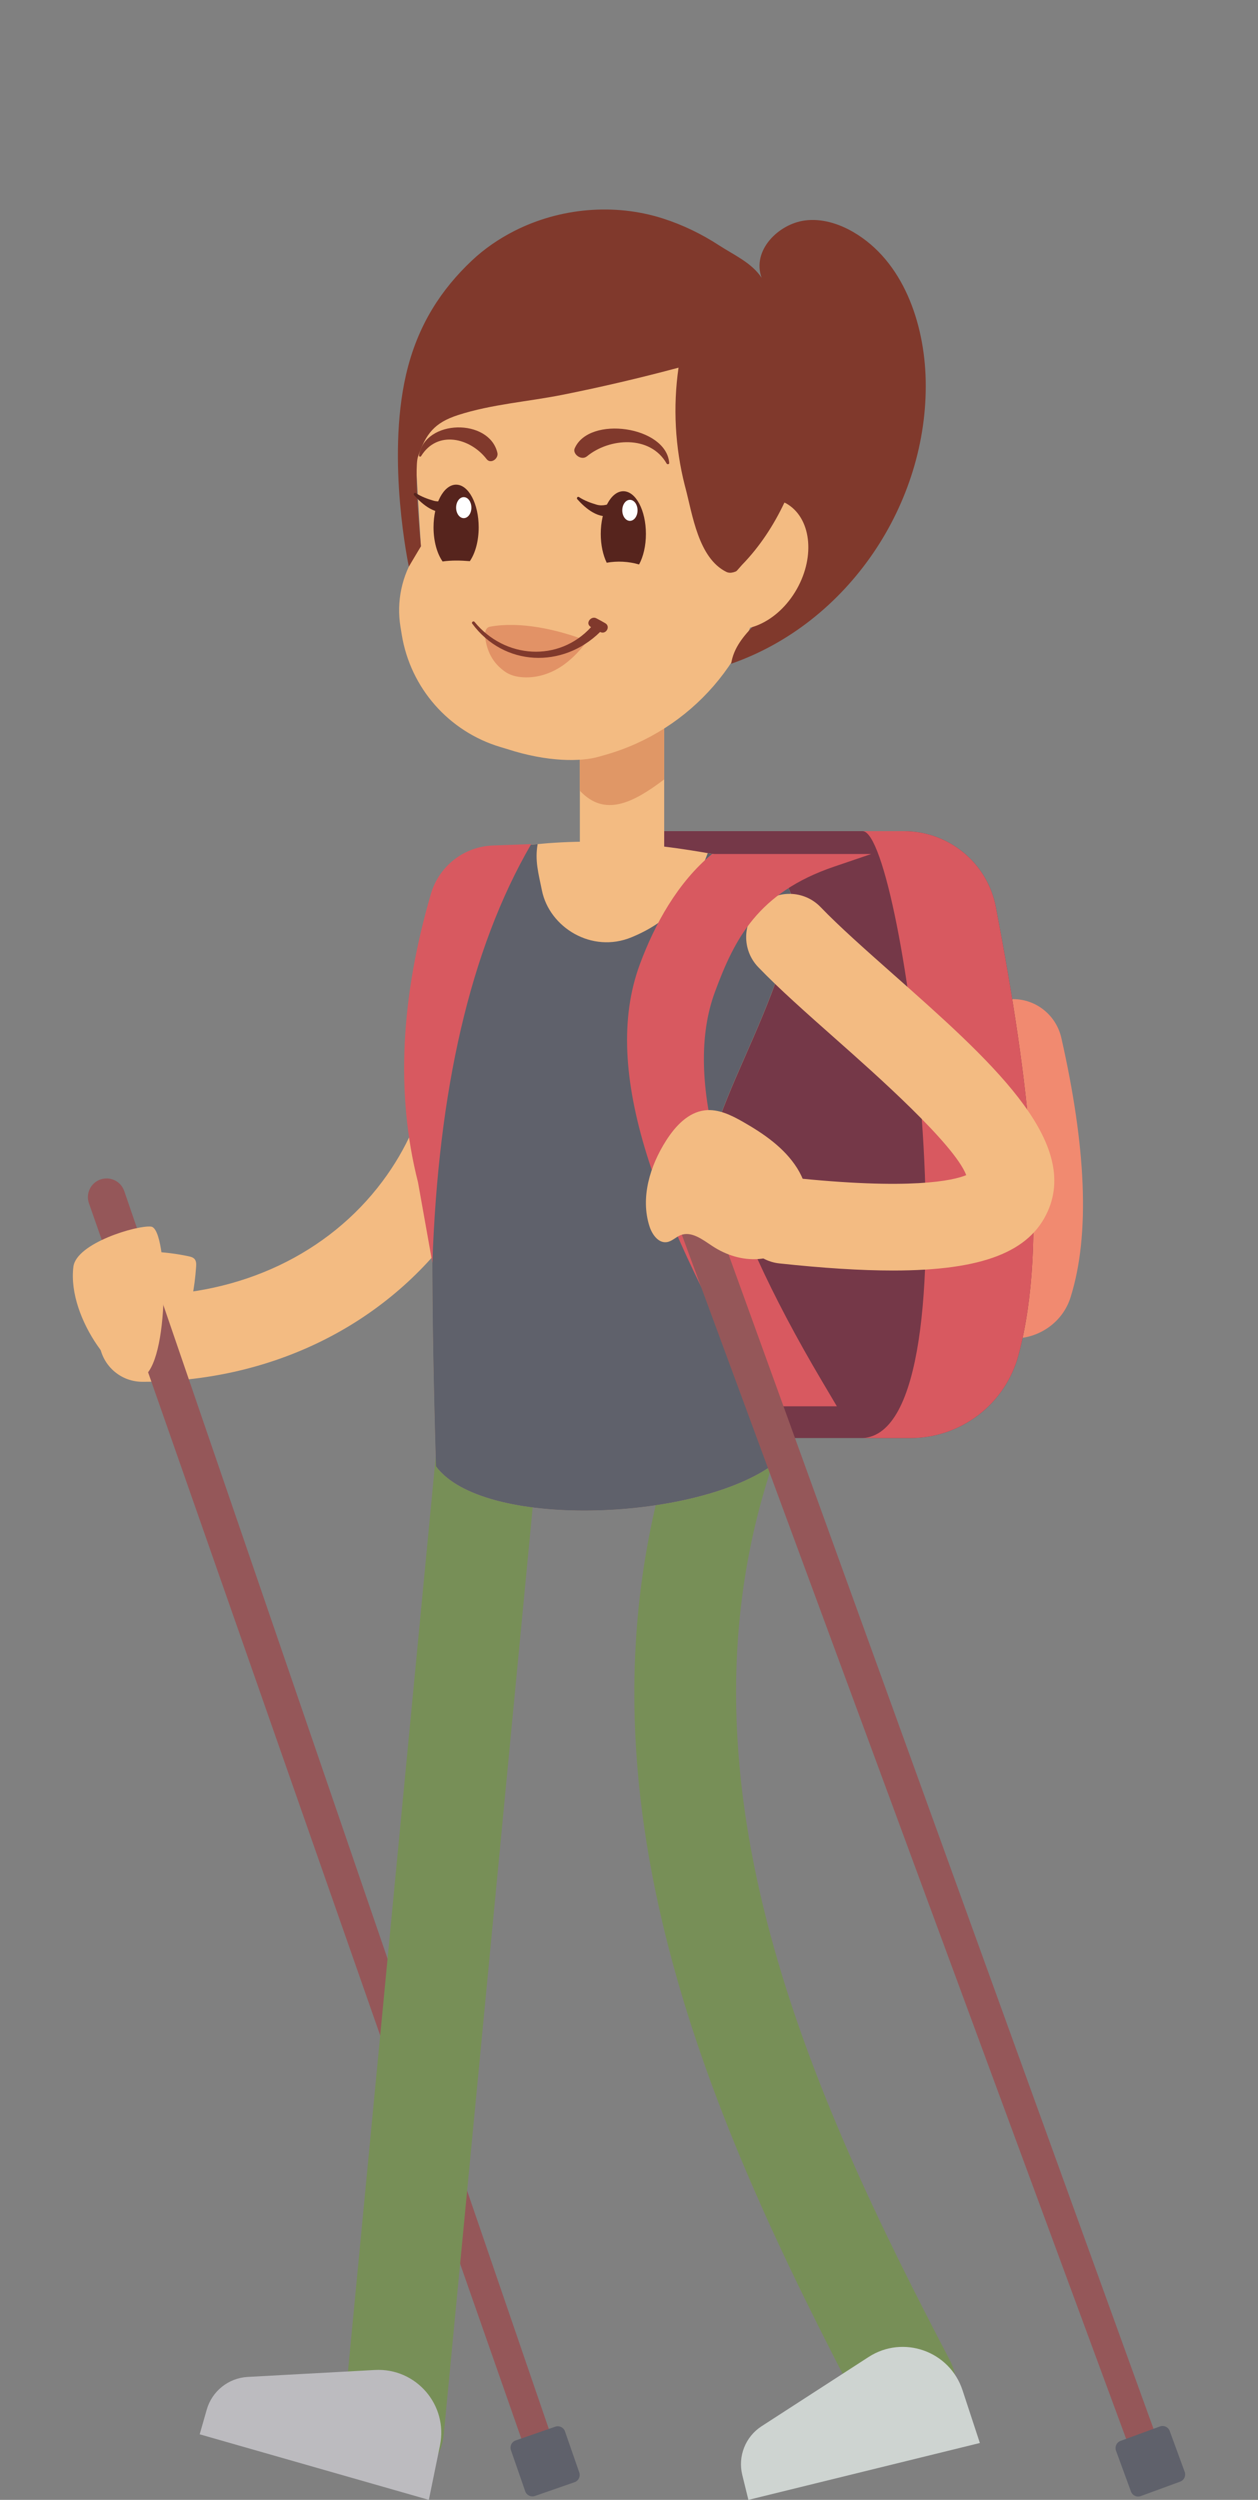 <?xml version="1.0" encoding="utf-8"?>
<!-- Generator: Adobe Illustrator 23.0.3, SVG Export Plug-In . SVG Version: 6.00 Build 0)  -->
<svg version="1.1" id="Calque_1" xmlns="http://www.w3.org/2000/svg" xmlns:xlink="http://www.w3.org/1999/xlink" x="0px" y="0px"
	 viewBox="0 0 197.087 391.474" style="enable-background:new 0 0 197.087 391.474;" xml:space="preserve">
<rect x="0" y="0" width="197.087" height="391.474" fill="#808080" stroke="none"/>
<style type="text/css">
	.st0{fill:#F3BB82;}
	.st1{fill:#955759;}
	.st2{fill:#5F616B;}
	.st3{fill:#778F57;}
	.st4{fill:#BCBBBF;}
	.st5{fill:#CED4D1;}
	.st6{fill:#F18A70;}
	.st7{fill:#753848;}
	.st8{fill:#D85960;}
	.st9{fill:#E09766;}
	.st10{fill:#80392C;}
	.st11{fill:#E29266;}
	.st12{fill:#56241D;}
	.st13{fill:#FFFFFF;}
</style>
<g>
	<g>
		<path class="st0" d="M22.31,216.387c-3.744,0-6.78-3.034-6.78-6.779c0-3.745,3.036-6.779,6.78-6.779
			c15.419,0,29.124-6.495,37.598-17.819c7.559-10.101,9.915-22.627,6.464-34.368c-1.056-3.592,1.001-7.36,4.593-8.415
			c3.594-1.059,7.36,1,8.416,4.592c4.668,15.88,1.527,32.759-8.617,46.315C59.704,207.912,42.044,216.387,22.31,216.387z"/>
	</g>
	<g>
		<g>
			<path class="st1" d="M19.466,186.516l67.261,196.023c0.408,1.189-0.225,2.484-1.414,2.891c-1.184,0.406-2.473-0.221-2.887-1.401
				L13.935,188.433c-0.534-1.525,0.269-3.195,1.795-3.729c1.525-0.534,3.195,0.269,3.729,1.795L19.466,186.516z"/>
		</g>
		<path class="st2" d="M83.804,390.866l6.214-2.16c0.622-0.216,0.951-0.895,0.735-1.517l-2.239-6.443
			c-0.216-0.622-0.896-0.951-1.518-0.735l-6.214,2.16c-0.622,0.216-0.951,0.895-0.735,1.517l2.239,6.443
			C82.502,390.753,83.182,391.082,83.804,390.866z"/>
	</g>
	<path class="st0" d="M11.498,198.374c0.464-3.717,9.981-6.535,12.172-6.291c2.747,0.305,2.957,21.708-1.447,23.636
		C18.949,217.153,10.466,206.648,11.498,198.374z"/>
	<path class="st0" d="M30.069,203.359c0.324-1.646,0.543-3.312,0.656-4.985c0.028-0.414,0.036-0.873-0.229-1.193
		c-0.235-0.285-0.622-0.383-0.983-0.459c-1.839-0.387-3.709-0.624-5.586-0.707c-0.476-0.021-0.982-0.025-1.39,0.219
		c-0.365,0.219-0.596,0.604-0.779,0.988c-0.558,1.174-0.808,2.528-0.505,3.792c0.303,1.264,1.212,2.412,2.446,2.823
		c0.579,0.193,1.197,0.221,1.802,0.3C26.645,204.285,29.029,202.856,30.069,203.359z"/>
	<g>
		<path class="st3" d="M61.616,388.541c-0.253,0-0.509-0.013-0.768-0.036c-4.365-0.419-7.564-4.299-7.145-8.663l14.568-151.801
			c0.418-4.364,4.283-7.539,8.663-7.147c4.365,0.419,7.564,4.299,7.145,8.663L69.511,381.358
			C69.117,385.465,65.66,388.541,61.616,388.541z"/>
	</g>
	<path class="st4" d="M58.739,371.132l-19.931,1.089c-3.012,0.165-5.589,2.22-6.418,5.121l-1.105,3.864l35.902,10.268l1.745-8.527
		C70.225,376.62,65.187,370.78,58.739,371.132z"/>
	<g>
		<path class="st3" d="M141.809,381.281c-2.858,0-5.619-1.547-7.039-4.253c-23.254-44.349-46.629-96.219-29.495-150.614
			c1.317-4.182,5.778-6.506,9.959-5.188c4.183,1.317,6.506,5.777,5.188,9.959c-15.303,48.586,6.642,96.949,28.412,138.467
			c2.037,3.885,0.539,8.685-3.345,10.72C144.313,380.99,143.051,381.281,141.809,381.281z"/>
	</g>
	<path class="st5" d="M136.079,369.1l-16.76,10.84c-2.533,1.638-3.749,4.702-3.029,7.632l0.959,3.903l36.263-8.909l-2.719-8.268
		C148.775,368.162,141.501,365.593,136.079,369.1z"/>
	<path class="st6" d="M158.763,209.609h-10.971v-53.149h10.92c3.637,0,6.765,2.538,7.568,6.086
		c3.813,16.846,4.575,30.671,1.435,40.63C166.496,207.044,162.819,209.609,158.763,209.609z"/>
	<g>
		<path class="st7" d="M142.628,225.196H92.536v-95.039h49.081c7.024,0,13.077,4.98,14.399,11.879
			c5.222,27.271,8.264,52.437,3.559,70.128C157.532,219.848,150.578,225.196,142.628,225.196z"/>
		<path class="st8" d="M135.144,130.157h6.474c7.024,0,13.077,4.98,14.399,11.879c5.222,27.271,8.264,52.437,3.559,70.128
			c-2.043,7.684-8.997,13.032-16.948,13.032h-7.484C153.772,224.22,141.618,130.157,135.144,130.157z"/>
		<path class="st0" d="M104.056,135.612c-4.132,3.044-8.518,3.244-13.211,0v-31.245h13.211V135.612z"/>
		<path class="st9" d="M104.056,122.053c-4.861,3.68-9.327,5.949-13.211,1.768v-19.454h13.211V122.053z"/>
		<path class="st0" d="M94.742,118.235l-1.037,0.291c-2.652,0.745-7.853,0.86-14.291-1.241l-1.003-0.299
			c-8.099-2.416-14.106-9.247-15.468-17.588l-0.204-1.249c-0.645-3.955,0.21-8.008,2.398-11.365l0.807-1.238l-1.295-21.563
			C66,47.394,80.952,35.307,97.456,37.462l0,0c15.963,2.084,27.209,16.721,25.112,32.683l-2.474,18.824
			C118.26,102.918,108.287,114.431,94.742,118.235z"/>
		<path class="st10" d="M90.031,70.226c-0.367,0.856,1.031,1.969,1.931,1.229c3.516-2.891,9.907-3.361,12.472,1.128
			c0.11,0.193,0.425,0.117,0.41-0.081C104.407,66.717,92.262,65.019,90.031,70.226z"/>
		<path class="st10" d="M107.289,76.032c-1.529-6.009-1.873-12.32-0.984-18.457c-5.989,1.606-12.03,3.019-18.11,4.236
			c-5.485,1.098-11.164,1.479-16.459,3.196c-3.693,1.198-5.031,2.946-6.256,6.531c-0.662,1.936,0.464,14.009,0.464,14.009
			l-1.892,3.185c0,0-3.537-16.58-0.45-30.016c1.812-7.887,5.615-13.456,10.292-17.883c1.988-1.881,4.271-3.441,6.712-4.679
			c7.118-3.609,15.66-4.37,23.261-1.937c3.095,0.991,6.047,2.42,8.769,4.193c2.295,1.494,5.143,2.736,6.686,5.099
			c-1.56-4.309,2.634-8.409,6.726-8.976c2.644-0.366,5.341,0.469,7.648,1.813c7.772,4.526,11.138,14.196,11.33,23.187
			c0.413,19.308-12.137,38.032-30.477,44.408c0.746-4.988,6.383-7.602,8.843-12.006c1.941-3.475,1.703-7.823,0.379-11.576
			c-1.641,2.079-7.357,10.497-9.981,9.198c-4.378-2.169-5.297-8.965-6.394-13.121C107.358,76.302,107.323,76.167,107.289,76.032z"/>
		<path class="st11" d="M76.778,98.136c4.782-0.879,10.65,0.459,15.241,2.235c-1.133,1.456-2.141,2.568-3.53,3.609
			c-1.948,1.447-4.231,2.208-6.499,2.083c-1.037-0.057-2.091-0.299-2.984-0.96c-0.893-0.661-2.58-2.08-2.988-5.226
			C75.994,99.689,75.794,98.316,76.778,98.136z"/>
		<path class="st0" d="M120.738,229.617c-12.503,8.63-45.151,9.821-52.427,0c-1.123-38.416-0.775-61.624,2.746-89.669
			c0.456-3.636,3.295-6.52,6.925-7.027c10.453-1.46,20.659-2.131,40.19,2.118c4.347,0.946,7.066,5.25,6.076,9.587
			c-4.753,20.84-18.382,34.646-13.151,52.401C113,203.493,120.738,209.654,120.738,229.617z"/>
		<path class="st2" d="M71.056,139.948c0.456-3.636,3.295-6.52,6.925-7.027c2.067-0.289,4.127-0.544,6.248-0.739
			c-0.449,2.616,0.119,4.517,0.673,7.258c1.163,5.753,7.772,9.926,14.049,7.33c5.797-2.397,8.98-6.016,11.432-11.912
			c0.17-0.408,0.334-0.828,0.496-1.254c2.285,0.4,4.701,0.871,7.291,1.435c4.347,0.946,7.066,5.25,6.076,9.587
			c-4.753,20.84-18.382,34.646-13.151,52.401c1.905,6.466,9.642,12.627,9.642,32.59c-12.503,8.63-45.151,9.821-52.427,0
			C67.188,191.201,67.535,167.993,71.056,139.948z"/>
		<path class="st2" d="M110.769,195.788c0.102,0.412,0.204,0.823,0.327,1.239c1.905,6.466,9.642,12.627,9.642,32.59
			c-12.503,8.63-45.151,9.821-52.427,0c-0.371-12.699-0.58-23.73-0.568-33.829C76.83,207.446,91.892,205.848,110.769,195.788z"/>
		<g>
			<path class="st0" d="M139.903,198.961c-5.041,0-10.943-0.377-17.808-1.115c-3.723-0.399-6.416-3.741-6.016-7.464
				c0.4-3.721,3.746-6.427,7.465-6.017c19.273,2.072,25.854,0.476,27.833-0.341c-1.853-4.858-14.264-15.847-20.427-21.303
				c-4.566-4.042-8.878-7.86-12.157-11.269c-2.596-2.699-2.511-6.992,0.188-9.587c2.7-2.591,6.993-2.508,9.585,0.188
				c2.901,3.018,7.016,6.661,11.371,10.517c15.012,13.29,29.19,25.844,24.232,37.073
				C161.362,195.998,154.007,198.961,139.903,198.961z"/>
		</g>
		<g>
			<path class="st12" d="M69.343,87.928c-0.862-1.219-1.422-3.157-1.422-5.348c0-3.691,1.584-6.683,3.537-6.683
				s3.537,2.992,3.537,6.683c0,2.161-0.545,4.076-1.387,5.298C72.165,87.757,70.681,87.729,69.343,87.928z"/>
			<path class="st13" d="M73.851,79.496c0,0.909-0.536,1.646-1.196,1.646c-0.661,0-1.196-0.737-1.196-1.646s0.536-1.647,1.196-1.647
				C73.315,77.849,73.851,78.586,73.851,79.496z"/>
			<path class="st12" d="M65.136,77.212c0.857,0.558,1.793,0.905,2.769,1.193c0.489,0.144,0.971,0.135,1.464,0.029
				c0.5-0.107,0.743-0.326,1.259-0.129c0.386,0.147,0.567,0.447,0.501,0.857c-0.012,0.072-0.023,0.144-0.035,0.216
				c-0.055,0.341-0.373,0.571-0.674,0.674c-2.136,0.728-4.224-1.025-5.542-2.503C64.725,77.377,64.924,77.075,65.136,77.212z"/>
		</g>
		<g>
			<path class="st12" d="M95.053,88.123c-0.578-1.19-0.934-2.772-0.934-4.514c0-3.691,1.584-6.683,3.537-6.683
				s3.537,2.992,3.537,6.683c0,1.878-0.411,3.572-1.071,4.786C98.496,87.916,96.701,87.822,95.053,88.123z"/>
			<path class="st13" d="M99.883,79.92c0,0.909-0.536,1.646-1.196,1.646s-1.196-0.737-1.196-1.646c0-0.909,0.536-1.647,1.196-1.647
				S99.883,79.011,99.883,79.92z"/>
			<path class="st12" d="M90.7,77.837c0.857,0.558,1.793,0.905,2.769,1.193c0.489,0.144,0.971,0.135,1.464,0.029
				c0.5-0.107,0.743-0.326,1.259-0.129c0.386,0.147,0.567,0.448,0.501,0.858c-0.012,0.072-0.023,0.144-0.035,0.216
				c-0.055,0.341-0.373,0.571-0.674,0.674c-2.136,0.728-4.224-1.025-5.542-2.503C90.289,78.002,90.488,77.7,90.7,77.837z"/>
		</g>
		<path class="st10" d="M77.927,70.915c0.21,0.896-1.043,1.822-1.698,0.974c-2.558-3.314-7.706-4.588-10.257-0.461
			c-0.11,0.177-0.357,0.062-0.325-0.132C66.602,65.614,76.653,65.468,77.927,70.915z"/>
		<path class="st10" d="M74.334,97.376c4.771,5.825,13.232,6.338,18.261,0.837l-0.149-0.118c-0.742-0.583,0.199-1.687,0.971-1.275
			c0.473,0.245,0.94,0.501,1.4,0.769c0.898,0.508,0.122,1.849-0.786,1.383c-0.005-0.002-0.009-0.005-0.014-0.007
			c-5.864,5.768-15.072,5.433-20.043-1.317C73.823,97.444,74.172,97.178,74.334,97.376z"/>
	</g>
	<g>
		<path class="st8" d="M111.998,155.359c-4.921,13.314,0.722,33.809,16.773,60.916l2.337,3.946h-11.159
			c-17.193-29.738-25.922-52.397-19.708-69.207c2.308-6.244,5.918-12.823,11.312-17.279h24.942l-5.82,1.98
			C118.72,139.783,115.077,147.031,111.998,155.359z"/>
	</g>
	<path class="st8" d="M65.49,185.157l2.252,12.611c0.924-26.856,5.839-49.008,15.48-65.586l-5.999,0.219
		c-4.539,0.166-8.452,3.238-9.721,7.6C62.827,156.066,61.932,171.175,65.49,185.157z"/>
	<path class="st0" d="M123.17,78.833c-0.09-0.051-0.186-0.087-0.278-0.133c-1.681,3.57-3.9,6.947-6.642,9.759
		c-1.946,2.281-4.162,4.293-6.599,5.901c0.571,1.447,1.516,2.64,2.833,3.384c3.87,2.187,9.399-0.274,12.35-5.496
		C127.784,87.026,127.039,81.02,123.17,78.833z"/>
	<g>
		<g>
			<path class="st1" d="M110.954,187.643l70.545,194.865c0.428,1.182-0.183,2.487-1.365,2.915c-1.177,0.426-2.477-0.179-2.91-1.352
				l-71.768-194.418c-0.56-1.516,0.216-3.199,1.732-3.759c1.516-0.56,3.199,0.216,3.759,1.732L110.954,187.643z"/>
		</g>
		<path class="st2" d="M178.716,390.882l6.177-2.264c0.618-0.227,0.936-0.911,0.709-1.53l-2.347-6.404
			c-0.227-0.618-0.911-0.936-1.53-0.709l-6.177,2.264c-0.618,0.227-0.936,0.911-0.709,1.53l2.347,6.405
			C177.413,390.791,178.098,391.109,178.716,390.882z"/>
	</g>
	<path class="st0" d="M116.388,175.67c-1.836-1.047-3.866-2.044-5.964-1.794c-2.627,0.313-4.628,2.487-6.052,4.716
		c-2.543,3.979-4.066,8.963-2.616,13.458c0.408,1.263,1.383,2.648,2.698,2.467c0.81-0.111,1.415-0.796,2.176-1.096
		c1.713-0.674,3.46,0.713,4.997,1.725c2.124,1.399,4.681,2.21,7.217,2.013c2.536-0.197,5.024-1.469,6.458-3.57
		c2.122-3.109,1.592-7.474-0.416-10.659C122.878,179.747,119.659,177.535,116.388,175.67z"/>
</g>
</svg>
